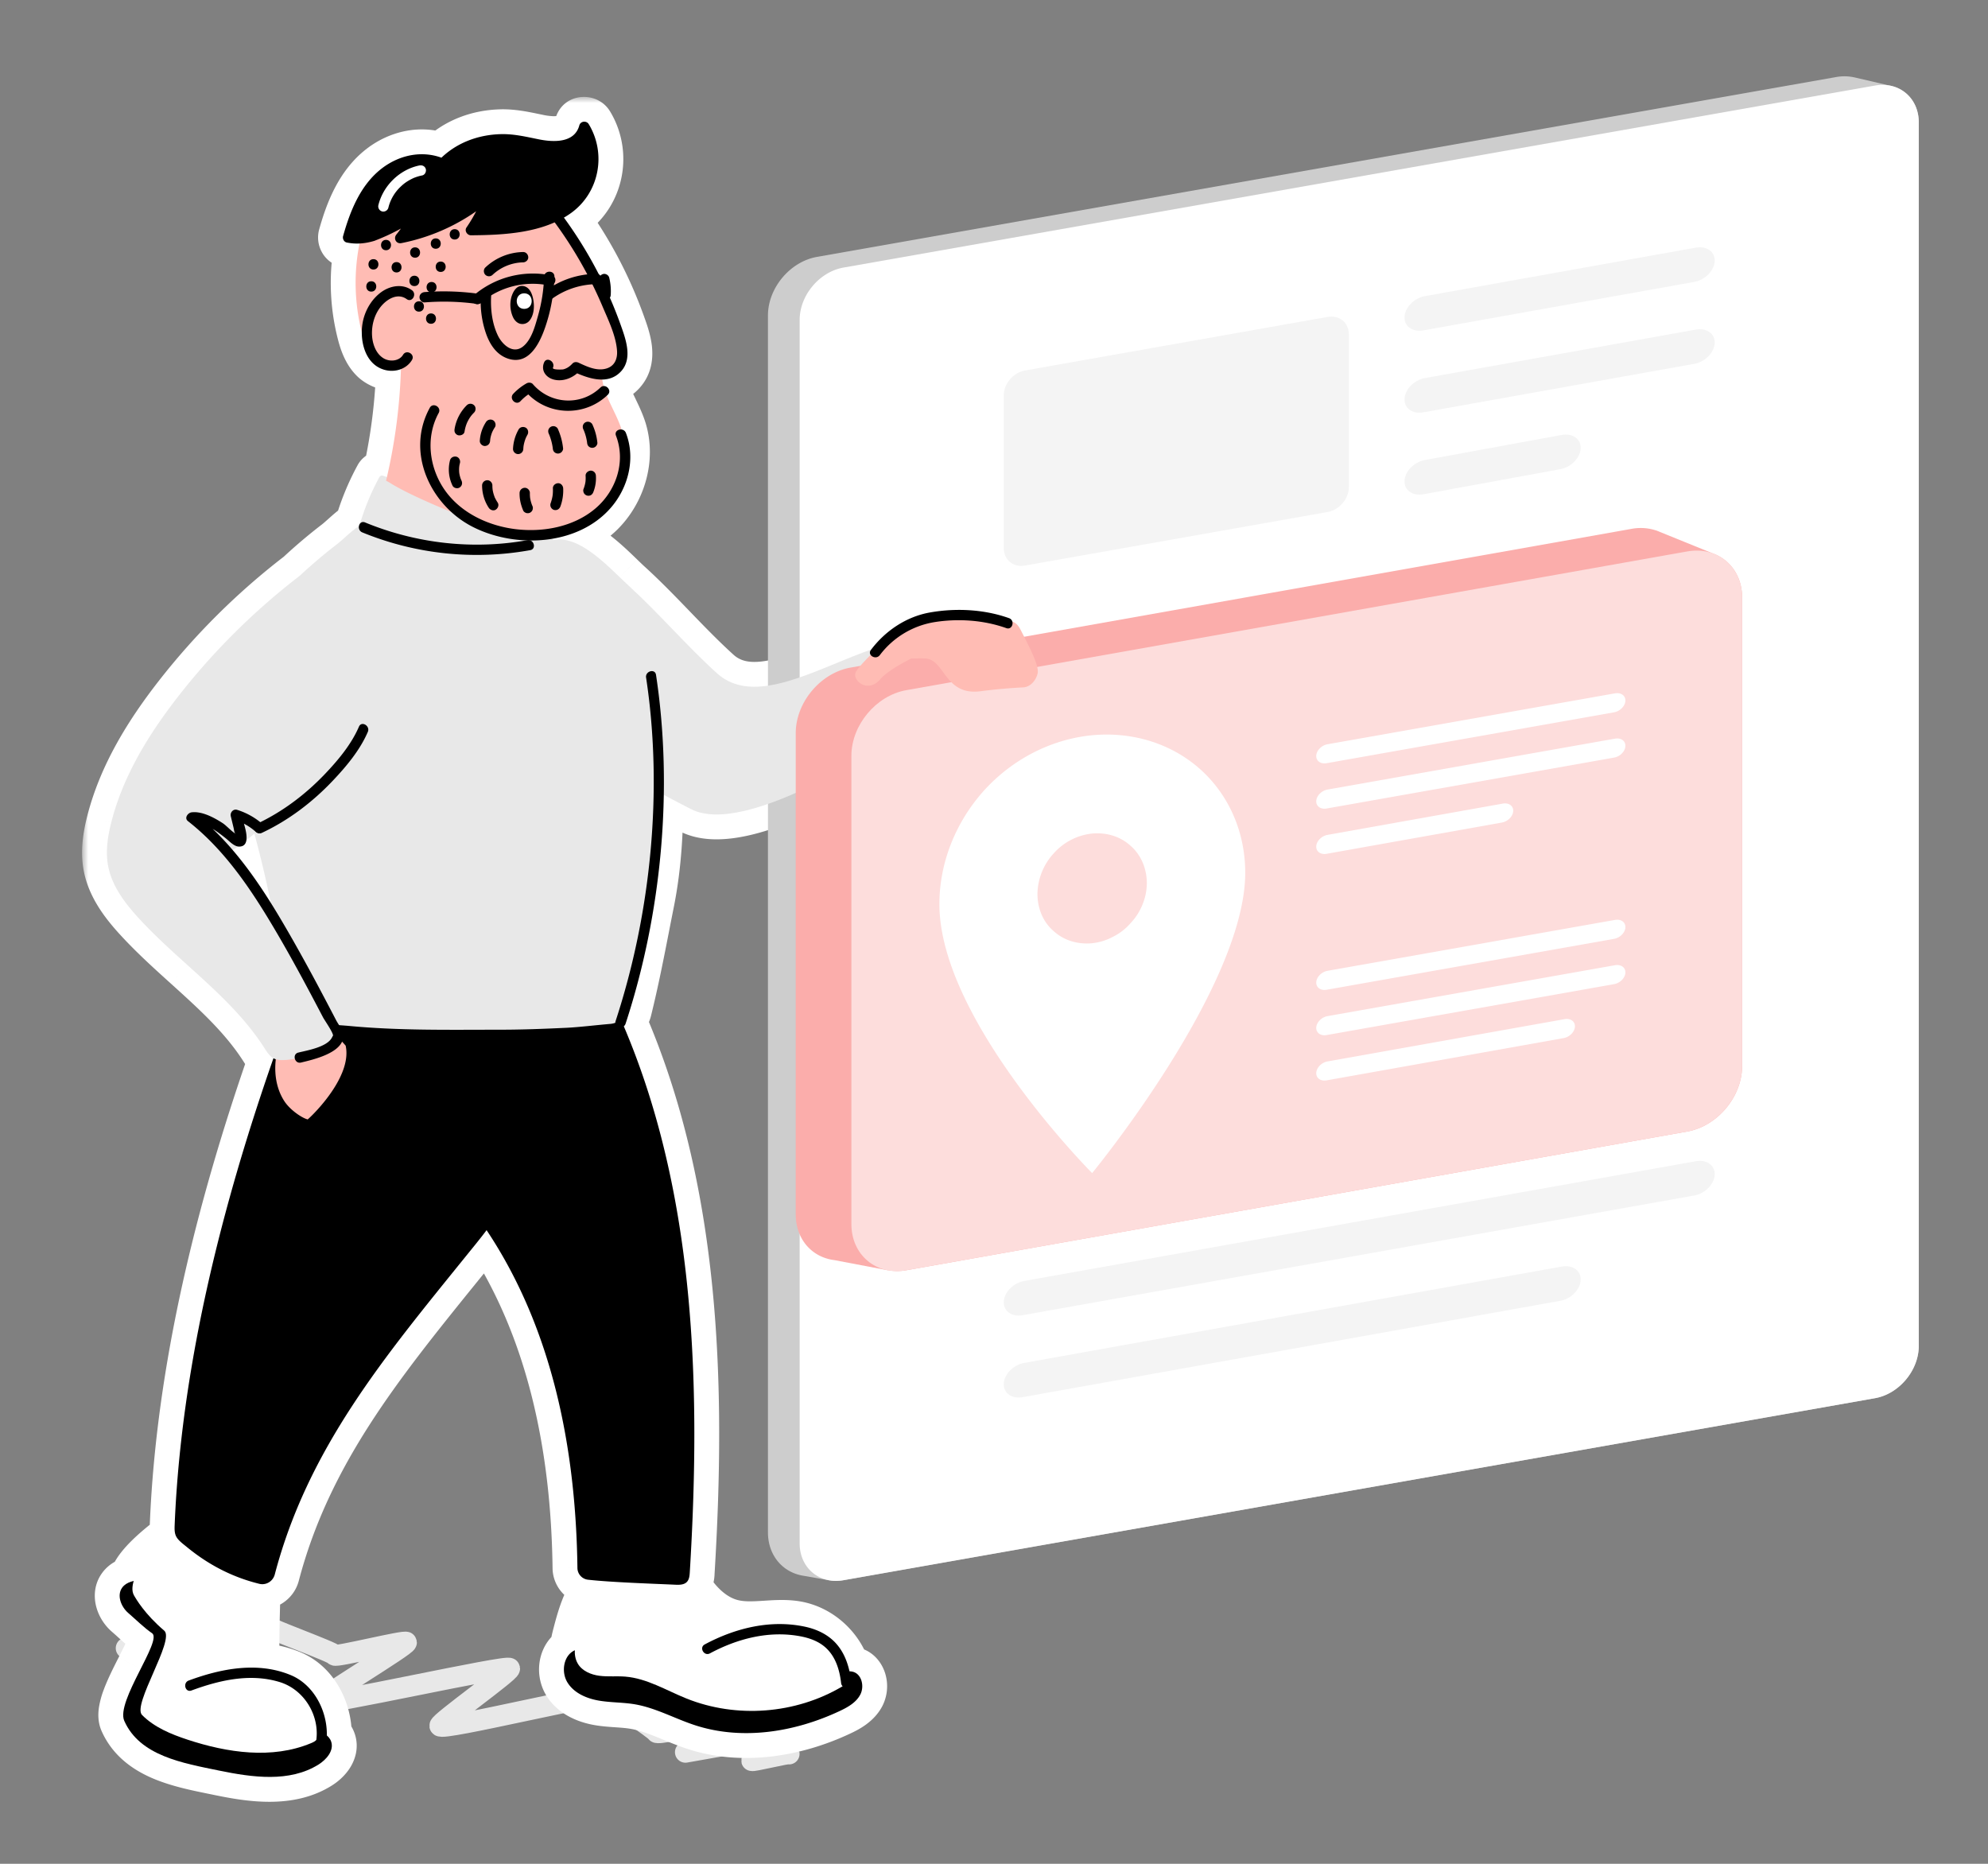 <svg xmlns="http://www.w3.org/2000/svg" width="160" height="150" fill="none"><rect width="100%" height="100%" fill="#808080" stroke="none"/><path stroke="#E8E8E8" stroke-linecap="round" stroke-linejoin="round" stroke-width="1.692" d="m55.168 141.018 11.978-2.119M10.162 132.644c.012.07 10.973-2.025 10.987-1.944.043.241 5.74 2.272 5.78 2.502.036.204 5.741-1.23 5.778-1.022.045.26-7.13 4.562-7.084 4.824.063.361 15.326-3.066 15.387-2.723.05.284-5.655 4.333-5.606 4.611.08.456 13.446-2.863 13.528-2.394.026.147 3.87 2.748 3.9 2.91.066.38 9.638-2.137 9.711-1.718.025.142-2.07 3.82-2.04 3.996.02.106 2.983-.638 3.002-.531"/><mask id="a" width="76" height="138" x="6.605" y="7.795" fill="#000" maskUnits="userSpaceOnUse"><path fill="#fff" d="M6.605 7.795h76v138h-76z"/><path fill-rule="evenodd" d="M45.386 17.517a34 34 0 0 1 4.554 8.596l.026.072c.404 1.128.95 2.655.04 3.68-.434.487-.97.673-1.532.684.113.835.49 1.62.868 2.409.245.51.49 1.02.665 1.547 1.016 3.046-.665 6.74-3.625 7.964-.779.321-1.606.484-2.446.579l.33.22.297.197c1.83-.38 3.89 1.613 5.321 2.996.252.244.484.468.692.658 1.201 1.093 2.347 2.28 3.496 3.47 1.184 1.226 2.372 2.456 3.628 3.593 2.386 2.158 5.956.691 9.596-.804 3.342-1.373 6.744-2.77 9.341-1.407.102.054.417.174.825.329 1.18.45 3.15 1.199 3.068 1.522-.203.801-.564 1.663-.892 2.447-.105.252-.207.495-.3.726-.32.802-.746.46-1.26.045-.496-.4-1.075-.866-1.72-.428-5.357 3.642-16.35 10.75-20.735 8.511a95.18 95.18 0 0 1-2.616-1.38c-.007 2.993-.144 5.892-.734 8.848-.13.65-.256 1.294-.381 1.936-.444 2.266-.88 4.496-1.436 6.736a1.52 1.52 0 0 1-.486.79c6.017 13.75 6.461 29.433 5.545 44.496-.017.27-.044.564-.228.76a.632.632 0 0 1-.188.137l.002.003c.844 1.486 2.119 2.834 3.77 3.26.904.233 1.84.173 2.78.113.825-.052 1.651-.105 2.458.04 1.876.339 3.49 1.835 3.994 3.676.188-.034.377-.038.561.015.7.202.913 1.176.578 1.824-.335.648-1.018 1.028-1.677 1.337-3.603 1.69-7.811 2.37-11.597 1.145a24.789 24.789 0 0 1-1.803-.687c-1.01-.415-2.017-.829-3.09-1.01-.47-.079-.947-.112-1.424-.145-.51-.035-1.021-.07-1.524-.162-.973-.179-1.966-.622-2.473-1.474-.506-.852-.296-2.158.606-2.562.013-.439.122-.894.235-1.319.408-1.539.883-3.183 2.027-4.253a34.527 34.527 0 0 1-1.203-.109.961.961 0 0 1-.847-.95c-.126-9.634-2.02-19.247-7.311-27.183-.436.582-.895 1.147-1.354 1.712l-.149.184-.167.206-.676.835c-6.318 7.807-12.132 14.99-14.701 24.772-.144.548-.695.89-1.244.755-.1-.025-.199-.05-.298-.077-.004.667-.023 1.468-.043 2.285-.048 2-.099 4.094.075 4.543a8.058 8.058 0 0 1 2.794.594c1.866.775 2.946 2.879 2.906 4.859.16.134.286.301.352.502.237.723-.385 1.442-1.03 1.843-2.328 1.451-5.308 1.034-7.993.481l-.423-.087c-2.825-.575-6.022-1.227-7.209-3.916-.369-.836.533-2.62 1.327-4.192.695-1.376 1.308-2.589.913-2.858-.447-.304-.923-.736-1.37-1.14-.19-.172-.374-.339-.549-.489-.584-.503-.941-1.424-.486-2.047.219-.298.557-.447.924-.532.025-.085.052-.168.08-.249.406-1.171 2.562-2.82 3.323-3.363-.128-.273-.119-.589-.107-.891.51-12.544 3.7-25.403 7.95-37.566-.311-.174-.517-.495-.712-.8l-.019-.03c-1.64-2.563-3.902-4.605-6.17-6.653-1.376-1.243-2.755-2.487-3.998-3.851-1.089-1.195-2.106-2.551-2.405-4.142-.218-1.16-.037-2.36.253-3.503.953-3.765 3.045-7.146 5.434-10.202a54.668 54.668 0 0 1 9.744-9.655 41.321 41.321 0 0 1 3.027-2.564c.156-.12.35-.293.56-.481.387-.346.83-.743 1.201-.958a19.601 19.601 0 0 1 1.614-3.931.238.238 0 0 1 .288-.11l.317.11a44.77 44.77 0 0 0 1.142-9.196c-.653.43-1.58.189-2.14-.359-.56-.547-.827-1.324-1.021-2.084-.595-2.333-.66-4.8-.187-7.162a4.072 4.072 0 0 1-1.031-.08c-.22-.047-.347-.306-.29-.512.564-2.02 1.398-4.119 3.105-5.44 1.386-1.071 3.173-1.469 4.811-.873 1.288-1.237 3.012-1.854 4.792-1.896.913-.022 1.772.156 2.652.338l.384.08c1.157.233 2.877.326 3.27-1.122.095-.35.574-.402.758-.1 1.441 2.382.845 5.516-1.418 7.147-.188.136-.382.26-.58.377ZM18.54 68.547c.68-.44 1.32-.93 1.934-1.453.659 2.454 1.24 4.924 1.65 7.409a386.965 386.965 0 0 1-3.583-5.957Z" clip-rule="evenodd"/></mask><path fill="#fff" fill-rule="evenodd" d="M45.386 17.517a34 34 0 0 1 4.554 8.596l.026.072c.404 1.128.95 2.655.04 3.68-.434.487-.97.673-1.532.684.113.835.49 1.62.868 2.409.245.51.49 1.02.665 1.547 1.016 3.046-.665 6.74-3.625 7.964-.779.321-1.606.484-2.446.579l.33.22.297.197c1.83-.38 3.89 1.613 5.321 2.996.252.244.484.468.692.658 1.201 1.093 2.347 2.28 3.496 3.47 1.184 1.226 2.372 2.456 3.628 3.593 2.386 2.158 5.956.691 9.596-.804 3.342-1.373 6.744-2.77 9.341-1.407.102.054.417.174.825.329 1.18.45 3.15 1.199 3.068 1.522-.203.801-.564 1.663-.892 2.447-.105.252-.207.495-.3.726-.32.802-.746.46-1.26.045-.496-.4-1.075-.866-1.72-.428-5.357 3.642-16.35 10.75-20.735 8.511a95.18 95.18 0 0 1-2.616-1.38c-.007 2.993-.144 5.892-.734 8.848-.13.65-.256 1.294-.381 1.936-.444 2.266-.88 4.496-1.436 6.736a1.52 1.52 0 0 1-.486.79c6.017 13.75 6.461 29.433 5.545 44.496-.017.27-.044.564-.228.76a.632.632 0 0 1-.188.137l.002.003c.844 1.486 2.119 2.834 3.77 3.26.904.233 1.84.173 2.78.113.825-.052 1.651-.105 2.458.04 1.876.339 3.49 1.835 3.994 3.676.188-.034.377-.038.561.015.7.202.913 1.176.578 1.824-.335.648-1.018 1.028-1.677 1.337-3.603 1.69-7.811 2.37-11.597 1.145a24.789 24.789 0 0 1-1.803-.687c-1.01-.415-2.017-.829-3.09-1.01-.47-.079-.947-.112-1.424-.145-.51-.035-1.021-.07-1.524-.162-.973-.179-1.966-.622-2.473-1.474-.506-.852-.296-2.158.606-2.562.013-.439.122-.894.235-1.319.408-1.539.883-3.183 2.027-4.253a34.527 34.527 0 0 1-1.203-.109.961.961 0 0 1-.847-.95c-.126-9.634-2.02-19.247-7.311-27.183-.436.582-.895 1.147-1.354 1.712l-.149.184-.167.206-.676.835c-6.318 7.807-12.132 14.99-14.701 24.772-.144.548-.695.89-1.244.755-.1-.025-.199-.05-.298-.077-.004.667-.023 1.468-.043 2.285-.048 2-.099 4.094.075 4.543a8.058 8.058 0 0 1 2.794.594c1.866.775 2.946 2.879 2.906 4.859.16.134.286.301.352.502.237.723-.385 1.442-1.03 1.843-2.328 1.451-5.308 1.034-7.993.481l-.423-.087c-2.825-.575-6.022-1.227-7.209-3.916-.369-.836.533-2.62 1.327-4.192.695-1.376 1.308-2.589.913-2.858-.447-.304-.923-.736-1.37-1.14-.19-.172-.374-.339-.549-.489-.584-.503-.941-1.424-.486-2.047.219-.298.557-.447.924-.532.025-.085.052-.168.08-.249.406-1.171 2.562-2.82 3.323-3.363-.128-.273-.119-.589-.107-.891.51-12.544 3.7-25.403 7.95-37.566-.311-.174-.517-.495-.712-.8l-.019-.03c-1.64-2.563-3.902-4.605-6.17-6.653-1.376-1.243-2.755-2.487-3.998-3.851-1.089-1.195-2.106-2.551-2.405-4.142-.218-1.16-.037-2.36.253-3.503.953-3.765 3.045-7.146 5.434-10.202a54.668 54.668 0 0 1 9.744-9.655 41.321 41.321 0 0 1 3.027-2.564c.156-.12.35-.293.56-.481.387-.346.83-.743 1.201-.958a19.601 19.601 0 0 1 1.614-3.931.238.238 0 0 1 .288-.11l.317.11a44.77 44.77 0 0 0 1.142-9.196c-.653.43-1.58.189-2.14-.359-.56-.547-.827-1.324-1.021-2.084-.595-2.333-.66-4.8-.187-7.162a4.072 4.072 0 0 1-1.031-.08c-.22-.047-.347-.306-.29-.512.564-2.02 1.398-4.119 3.105-5.44 1.386-1.071 3.173-1.469 4.811-.873 1.288-1.237 3.012-1.854 4.792-1.896.913-.022 1.772.156 2.652.338l.384.08c1.157.233 2.877.326 3.27-1.122.095-.35.574-.402.758-.1 1.441 2.382.845 5.516-1.418 7.147-.188.136-.382.26-.58.377ZM18.54 68.547c.68-.44 1.32-.93 1.934-1.453.659 2.454 1.24 4.924 1.65 7.409a386.965 386.965 0 0 1-3.583-5.957Z" clip-rule="evenodd"/><path fill="#fff" d="m49.94 26.113-1.883.673 1.883-.673Zm-4.554-8.596-1.005-1.73a2 2 0 0 0-.61 2.908l1.615-1.178Zm4.58 8.668-1.883.673 1.883-.673Zm.04 3.68 1.494 1.329-1.495-1.329Zm-1.532.684-.039-2a2 2 0 0 0-1.943 2.27l1.982-.27Zm.868 2.409 1.857-.743a2.037 2.037 0 0 0-.053-.122l-1.804.865Zm0 0-1.856.743c.016.041.034.082.053.122l1.803-.865Zm.665 1.547 1.898-.633-1.898.633Zm-3.625 7.964.764 1.848-.764-1.848Zm-2.446.579-.224-1.988a2 2 0 0 0-.886 3.651l1.11-1.663Zm.33.22-1.11 1.663 1.11-1.664Zm.297.197-1.11 1.664a2 2 0 0 0 1.517.294l-.407-1.958Zm5.321 2.996 1.415-1.414-.024-.023-1.39 1.437Zm0 0-1.414 1.415.024.023 1.39-1.438Zm.692.658-1.346 1.478 1.346-1.478Zm3.496 3.47 1.6-1.2a2.019 2.019 0 0 0-.162-.19l-1.438 1.39Zm0 0-1.6 1.2c.05.066.103.129.16.188l1.44-1.389Zm3.628 3.593-1.342 1.483 1.342-1.483Zm9.596-.804-.76-1.85.76 1.85Zm9.341-1.407.93-1.77-.93 1.77Zm.825.329-.711 1.87.009.003.702-1.873Zm0 0 .712-1.87-.01-.003-.702 1.873Zm3.068 1.522-1.939-.49 1.939.49Zm-.892 2.447-1.844-.773-.013.03 1.857.743Zm0 0 1.789.895a2 2 0 0 0 .068-.152l-1.857-.743Zm0 0-1.789-.894c-.02.04-.038.08-.056.122l1.845.772Zm-.3.726-1.856-.742 1.857.742Zm-1.26.045-1.255 1.558 1.255-1.558Zm-1.72-.428 1.124 1.654-1.125-1.654Zm-20.735 8.511-.91 1.781.91-1.78Zm-2.616-1.38.964-1.751a2 2 0 0 0-2.964 1.747l2 .005Zm-.734 8.848 1.961.392-1.961-.392Zm-.381 1.936 1.962.384-1.962-.384Zm-1.436 6.736-1.941-.483 1.94.483Zm-.486.79-1.3-1.52a2 2 0 0 0-.532 2.321l1.832-.802Zm5.545 44.496 1.996.122-1.996-.122Zm-.228.76 1.458 1.369-1.458-1.369Zm-.188.137-.877-1.797a2 2 0 0 0-.863 2.783l1.74-.986Zm.002.003-1.74.986.001.002 1.739-.988Zm3.77 3.26-.5 1.937.5-1.937Zm2.78.113.127 1.996-.127-1.996Zm2.458.04.355-1.968-.355 1.968Zm3.994 3.676-1.93.528a2 2 0 0 0 2.28 1.441l-.35-1.969Zm.561.015-.556 1.921.556-1.921Zm-1.099 3.161.85 1.811-.85-1.811Zm-11.597 1.145.615-1.903-.615 1.903Zm-1.803-.687-.76 1.85.76-1.85Zm-3.09-1.01-.332 1.973.333-1.973Zm-1.424-.145-.138 1.995.138-1.995Zm-1.524-.162-.36 1.967.36-1.967Zm-2.473-1.474-1.719 1.022 1.72-1.022Zm.606-2.562.818 1.825a2.001 2.001 0 0 0 1.181-1.767l-1.999-.058Zm.235-1.319 1.933.512-1.933-.512Zm2.027-4.253 1.366 1.461a2 2 0 0 0-1.216-3.456l-.15 1.995Zm-1.203-.109.221-1.988-.221 1.988Zm-.847-.95-2 .026v.001l2-.027Zm-7.311-27.183 1.664-1.11a2 2 0 0 0-3.265-.09l1.6 1.2Zm-1.354 1.712 1.537 1.28.016-.019-1.553-1.261Zm0 0-1.536-1.28a1.458 1.458 0 0 0-.017.02l1.553 1.26Zm-.149.184-1.553-1.26-.001.001 1.554 1.259Zm-.167.206-1.554-1.258h-.001l1.555 1.258Zm-.676.835 1.555 1.259-1.555-1.259Zm-14.701 24.772-1.934-.508 1.934.508Zm-1.244.755-.479 1.942.479-1.942Zm-.298-.077.519-1.932a2 2 0 0 0-2.52 1.921l2 .011Zm-.043 2.285 1.998.083.001-.035-1.999-.048Zm0 0-1.998-.084-.001.035 1.999.049Zm.075 4.543-1.866.72a2 2 0 0 0 1.788 1.279l.078-1.999Zm2.794.594-.767 1.847.767-1.847Zm2.906 4.859-2-.04a2 2 0 0 0 .72 1.577l1.28-1.537Zm.352.502 1.9-.624-1.9.624Zm-1.03 1.843 1.058 1.698-1.057-1.698Zm-7.993.481-.403 1.959.403-1.959Zm-.423-.087-.399 1.96.4-1.96Zm-7.209-3.916-1.83.807 1.83-.807Zm1.327-4.192-1.785-.902 1.785.902Zm.913-2.858-1.126 1.653 1.126-1.653Zm-1.37-1.14-1.342 1.483 1.342-1.483Zm-.549-.489-1.305 1.516 1.305-1.516Zm-.486-2.047 1.614 1.182-1.614-1.182Zm.924-.532.449 1.949a1.998 1.998 0 0 0 1.472-1.392l-1.921-.557Zm.08-.249 1.89.656-1.89-.656Zm3.323-3.363 1.162 1.628a2 2 0 0 0 .65-2.473l-1.812.845Zm-.107-.891-1.998-.081 1.998.081Zm7.95-37.566 1.888.66a2 2 0 0 0-.913-2.407l-.975 1.747Zm-.712-.8 1.685-1.078-1.685 1.077Zm-.019-.03 1.685-1.079-1.685 1.078Zm-6.17-6.653 1.34-1.484-1.34 1.484Zm-3.998-3.851 1.479-1.347-1.479 1.347Zm-2.405-4.142-1.966.37 1.966-.37Zm.253-3.503-1.939-.49 1.939.49Zm5.434-10.202-1.576-1.231 1.575 1.231Zm9.744-9.655 1.219 1.585a2.01 2.01 0 0 0 .15-.128l-1.37-1.457Zm3.027-2.564-1.222-1.583 1.223 1.583Zm.56-.481-1.321-1.502-.012.01 1.333 1.492Zm0 0 1.321 1.5c.032-.027.063-.056.093-.086l-1.414-1.415Zm0 0-1.333-1.491c-.028.024-.055.05-.081.076l1.414 1.414Zm1.201-.958 1.001 1.732a2 2 0 0 0 .92-1.177l-1.92-.555Zm1.614-3.931 1.757.956-1.757-.956Zm.288-.11.662-1.887-.662 1.887Zm.317.11-.643 1.893a2 2 0 0 0 2.593-1.446l-1.95-.447Zm1.142-9.196 2 .036a2 2 0 0 0-3.098-1.708l1.098 1.672Zm-2.14-.359 1.399-1.43-1.398 1.43Zm-1.021-2.084-1.938.495 1.938-.495Zm-.187-7.162 1.961.393a2 2 0 0 0-2.053-2.39l.092 1.997Zm-1.031-.08.412-1.958-.412 1.957Zm-.29-.512-1.926-.538 1.926.538Zm3.105-5.44 1.224 1.583-1.224-1.582Zm4.811-.873-.683 1.88a2 2 0 0 0 2.069-.438l-1.386-1.442Zm4.792-1.896-.048-2 .048 2Zm2.652.338.406-1.958-.406 1.958Zm.384.08.397-1.96v-.001l-.397 1.96Zm3.27-1.122 1.93.525-1.93-.525Zm.758-.1-1.711 1.037 1.71-1.036Zm-1.418 7.147 1.17 1.623-1.17-1.623ZM20.474 67.094l1.931-.52a2 2 0 0 0-3.23-1.002l1.299 1.522Zm-1.933 1.452-1.086-1.68a2 2 0 0 0-.64 2.693l1.726-1.013Zm3.584 5.957-1.707 1.043a2 2 0 0 0 3.68-1.369l-1.973.326ZM51.824 25.44a36 36 0 0 0-4.822-9.102l-3.232 2.357a32.003 32.003 0 0 1 4.287 8.09l3.767-1.345Zm.025.071-.025-.072-3.767 1.347.026.072 3.766-1.347Zm-.35 5.683c.974-1.095 1.075-2.391.967-3.354-.104-.922-.43-1.806-.617-2.329l-3.766 1.348c.217.605.366 1.048.408 1.428.038.34-.043.32.02.249l2.989 2.658Zm-2.987 1.354c1.02-.02 2.122-.38 2.988-1.354l-2.99-2.658-.014.015a.098.098 0 0 1 .016-.009c.014-.006-.003.006-.077.007l.077 4Zm2.634-.455c-.407-.847-.627-1.346-.69-1.813l-3.964.538c.163 1.202.696 2.274 1.047 3.005l3.607-1.73Zm.053.122-3.714 1.486 3.714-1.486Zm.706 1.657c-.223-.666-.525-1.29-.76-1.779l-3.606 1.73c.254.53.442.927.571 1.315l3.795-1.266Zm-4.76 10.445c3.935-1.626 6.106-6.407 4.76-10.445l-3.795 1.266c.685 2.054-.507 4.662-2.492 5.482l1.527 3.697Zm-2.984.718c.937-.106 1.968-.298 2.984-.718l-1.527-3.697c-.54.224-1.165.356-1.906.44l.45 3.975Zm1.214-3.432-.329-.22-2.22 3.328.33.22 2.22-3.328Zm.297.198-.297-.198-2.22 3.328.298.198 2.22-3.328Zm5.603 3.222c-.692-.668-1.69-1.64-2.782-2.378-1.036-.7-2.599-1.5-4.337-1.138l.814 3.916c.09-.018.474-.011 1.283.536.753.509 1.502 1.226 2.241 1.94l2.78-2.876Zm.024.024-2.829 2.829 2.829-2.829Zm0 0-2.829 2.829 2.829-2.829Zm.624.593c-.181-.165-.39-.367-.648-.616l-2.78 2.875c.245.238.5.485.735.698l2.693-2.957Zm3.587 3.559c-1.14-1.182-2.33-2.415-3.587-3.56l-2.693 2.958c1.145 1.043 2.246 2.182 3.403 3.38L55.51 49.2Zm.162.19-3.2 2.4 3.2-2.4Zm3.37 3.31c-1.198-1.084-2.34-2.265-3.532-3.5l-2.877 2.779c1.176 1.217 2.41 2.497 3.725 3.687l2.684-2.966Zm7.494-1.17c-1.879.771-3.463 1.411-4.848 1.65-1.322.228-2.086.026-2.646-.48l-2.684 2.966c1.826 1.651 4.04 1.795 6.01 1.456 1.906-.329 3.926-1.17 5.688-1.893l-1.52-3.7Zm11.03-1.329c-1.894-.994-3.943-.902-5.75-.504-1.795.395-3.649 1.162-5.28 1.832l1.52 3.7c1.711-.703 3.23-1.32 4.62-1.626 1.379-.303 2.33-.228 3.032.14l1.859-3.541Zm.608.23c-.209-.078-.377-.143-.507-.194a5.942 5.942 0 0 1-.138-.055c-.042-.018-.015-.008.038.02l-1.859 3.541c.24.127.73.308 1.043.427l1.423-3.738Zm-.01-.003-1.404 3.746 1.404-3.746Zm4.305 3.886c.279-1.102-.407-1.855-.53-1.987a3.117 3.117 0 0 0-.609-.499 8.365 8.365 0 0 0-1.038-.542c-.695-.313-1.542-.635-2.118-.854l-1.423 3.738c.604.23 1.332.508 1.896.763.294.132.46.222.525.263.044.029-.048-.022-.171-.156a1.73 1.73 0 0 1-.312-.48 1.901 1.901 0 0 1-.098-1.227l3.878.98Zm-.986 2.728c.314-.75.74-1.755.986-2.728l-3.878-.981c-.16.63-.456 1.348-.797 2.164l3.69 1.545Zm.012-.03-3.714-1.485 3.714 1.486Zm0 0-3.714-1.485 3.714 1.486Zm0 0-3.714-1.485 3.714 1.486Zm0 0-3.714-1.485 3.714 1.486Zm0 0-3.714-1.485 3.714 1.486Zm0 0-3.714-1.485 3.714 1.486Zm0 0-3.714-1.485 3.714 1.486Zm0 .001-3.714-1.486 3.714 1.486Zm0 0-3.714-1.486 3.714 1.486Zm-.068.152-3.578-1.79 3.578 1.79Zm-.231.573c.085-.212.18-.44.287-.695l-3.69-1.545c-.104.248-.212.507-.312.756l3.715 1.484Zm-4.373.86c.11.089.308.25.517.39.193.127.58.366 1.093.456.624.11 1.315-.02 1.893-.48.482-.385.732-.88.87-1.226l-3.715-1.484c-.022.056.055-.182.35-.418a1.635 1.635 0 0 1 1.298-.33c.302.053.466.177.424.15a3.977 3.977 0 0 1-.22-.172l-2.51 3.115Zm.659-.33c-.103.069-.276.148-.5.165a1.004 1.004 0 0 1-.433-.056c-.058-.023-.063-.034.001.01.066.045.14.104.273.212l2.51-3.115c-.19-.153-.704-.59-1.335-.835-.794-.31-1.81-.339-2.765.31l2.249 3.308Zm-22.768 8.637c1.741.89 3.836.734 5.705.293 1.94-.458 4.045-1.323 6.09-2.33 4.1-2.018 8.285-4.774 10.973-6.6l-2.25-3.309c-2.668 1.815-6.657 4.434-10.49 6.32-1.92.946-3.72 1.666-5.242 2.026-1.592.375-2.516.268-2.967.038l-1.82 3.562Zm-2.672-1.408c.879.484 1.769.947 2.672 1.408l1.819-3.562a93.298 93.298 0 0 1-2.562-1.35l-1.929 3.504Zm2.192 7.487c.627-3.143.766-6.19.773-9.235l-4-.009c-.007 2.94-.142 5.69-.695 8.46l3.922.784Zm-.38 1.928c.126-.643.252-1.284.38-1.928l-3.922-.784c-.13.654-.258 1.303-.383 1.944l3.925.768Zm-1.457 6.835c.57-2.298 1.016-4.577 1.458-6.835l-3.926-.768c-.445 2.275-.871 4.454-1.414 6.638l3.882.965Zm-1.127 1.826a3.52 3.52 0 0 0 1.127-1.826l-3.882-.965a.48.48 0 0 1 .154-.248l2.601 3.038Zm6.24 43.099c.922-15.137.508-31.217-5.708-45.42l-3.664 1.603c5.82 13.299 6.293 28.584 5.38 43.574l3.993.243Zm-.764 2.007c.754-.805.756-1.865.765-2.007l-3.993-.244a2.207 2.207 0 0 1-.008.104c-.001.014 0-.005.01-.044.018-.074.086-.309.308-.546l2.917 2.737Zm-.77.565a2.62 2.62 0 0 0 .77-.565l-2.918-2.737c.129-.137.27-.231.394-.292l1.755 3.594Zm.865-2.78-.001-.003-3.48 1.972v.003l3.481-1.972Zm2.529 2.309c-.907-.234-1.816-1.055-2.53-2.311l-3.478 1.976c.975 1.715 2.615 3.591 5.01 4.209l.998-3.874Zm2.154.054c-.998.064-1.61.086-2.154-.054l-.999 3.874c1.265.326 2.527.228 3.407.172l-.254-3.992Zm2.94.068c-1.087-.196-2.16-.117-2.94-.068l.255 3.992c.868-.055 1.448-.082 1.975.013l.71-3.937Zm5.568 5.116c-.705-2.572-2.921-4.639-5.568-5.116l-.71 3.937c1.105.199 2.116 1.125 2.42 2.235l3.858-1.056Zm-.811-1.378a3.208 3.208 0 0 0-1.47-.063l.703 3.938s-.036.006-.095.006a.985.985 0 0 1-.251-.039l1.113-3.842Zm1.798 4.663a3.51 3.51 0 0 0 .246-2.541c-.228-.81-.85-1.776-2.044-2.122l-1.113 3.842c-.495-.144-.66-.522-.692-.632a.492.492 0 0 1 .05-.383l3.553 1.836Zm-2.604 2.23c.638-.3 1.925-.917 2.604-2.23l-3.554-1.836c.017-.033.012.003-.116.096-.138.1-.334.208-.633.348l1.699 3.622Zm-13.062 1.237c4.4 1.423 9.144.6 13.062-1.237l-1.699-3.622c-3.288 1.543-6.962 2.079-10.132 1.053l-1.231 3.806Zm-1.948-.74c.584.24 1.251.515 1.948.74l1.23-3.806c-.524-.169-1.05-.384-1.658-.634l-1.52 3.7Zm-2.662-.887c.814.137 1.616.457 2.662.887l1.52-3.7c-.973-.4-2.187-.908-3.517-1.132l-.665 3.945Zm-1.23-.123c.493.034.872.062 1.23.123l.665-3.945c-.584-.098-1.16-.136-1.62-.168l-.275 3.99Zm-1.746-.19c.631.116 1.254.156 1.746.19l.275-3.99c-.53-.037-.927-.066-1.3-.135l-.721 3.935Zm-3.832-2.419c.938 1.577 2.619 2.197 3.832 2.419l.72-3.935a2.687 2.687 0 0 1-.803-.267c-.197-.109-.277-.206-.31-.262l-3.439 2.045Zm1.507-5.409c-1.176.527-1.772 1.585-1.97 2.525a4.058 4.058 0 0 0 .463 2.884l3.438-2.045c.018.03.016.039.013.022a.13.13 0 0 1 0-.032v-.003l-.002.005a.376.376 0 0 1-.047.088.648.648 0 0 1-.259.206l-1.636-3.65Zm-.88-.006c-.113.424-.281 1.079-.301 1.773l3.998.116c.005-.184.056-.439.169-.865l-3.867-1.024Zm2.594-5.202c-1.63 1.524-2.212 3.756-2.595 5.202l3.867 1.024c.433-1.632.801-2.689 1.46-3.304l-2.732-2.922Zm-.059 3.339c.39.044.823.082 1.275.116l.3-3.989a31.75 31.75 0 0 1-1.132-.102l-.443 3.975Zm-2.625-2.91c.02 1.454 1.102 2.741 2.625 2.91l.443-3.975c.561.063.926.529.932 1.012l-4 .053Zm-6.975-26.101c5 7.499 6.852 16.684 6.975 26.1l4-.052c-.129-9.852-2.065-19.893-7.647-28.267l-3.328 2.219Zm1.863 1.864c.455-.56.938-1.156 1.401-1.774l-3.2-2.398c-.41.545-.844 1.08-1.306 1.65l3.105 2.522Zm-.017.02v-.001l-3.072-2.56 3.072 2.561Zm-.132.163.149-.183-3.106-2.52-.149.183 3.106 2.52Zm-.166.205.167-.206-3.108-2.518-.167.207 3.108 2.517Zm-.675.835.676-.836-3.11-2.515-.675.834 3.109 2.517Zm-14.322 24.021c2.443-9.303 7.965-16.168 14.322-24.021l-3.11-2.517c-6.28 7.759-12.386 15.261-15.08 25.522l3.868 1.016Zm-3.656 2.189c1.654.407 3.247-.628 3.656-2.189l-3.868-1.016a.963.963 0 0 1 1.168-.679l-.956 3.884Zm-.34-.088c.114.031.227.06.34.088l.957-3.884a8.205 8.205 0 0 1-.258-.067l-1.039 3.863Zm2.476.402c.02-.811.04-1.632.044-2.322l-4-.022c-.004.645-.023 1.425-.042 2.247l3.998.097Zm0 .035-3.997-.167 3.996.167Zm-.058 3.741c.083.215.06.301.038-.029a16.42 16.42 0 0 1-.025-.949 109.1 109.1 0 0 1 .045-2.798l-3.998-.097c-.024.992-.05 2.046-.047 2.909.002.431.01.844.033 1.195.017.252.052.768.222 1.208l3.732-1.439Zm1.695-.534a10.025 10.025 0 0 0-3.484-.745l-.155 3.997a6.069 6.069 0 0 1 2.105.442l1.534-3.694Zm4.139 6.747c.052-2.607-1.346-5.587-4.14-6.747l-1.533 3.694c.939.39 1.701 1.617 1.674 2.972l3.999.081Zm.252-.163a3.1 3.1 0 0 0-.971-1.414l-2.561 3.073a.906.906 0 0 1-.268-.411l3.8-1.248Zm-1.872 4.165c.503-.313 1.063-.786 1.469-1.415.414-.642.77-1.634.403-2.75l-3.8 1.248a.958.958 0 0 1-.032-.479c.025-.121.065-.183.067-.186.002-.004-.014.021-.06.064a1.037 1.037 0 0 1-.162.123l2.115 3.395Zm-9.454.742c2.605.536 6.363 1.182 9.454-.742l-2.115-3.395c-1.567.976-3.768.788-6.532.219l-.807 3.918Zm-.419-.086.419.086.807-3.918-.428-.088-.798 3.92Zm-8.64-5.069c.864 1.956 2.44 3.083 4.017 3.775 1.531.672 3.255 1.015 4.623 1.294l.798-3.92c-1.457-.297-2.744-.567-3.814-1.037-1.024-.449-1.64-.993-1.964-1.727l-3.66 1.615Zm1.372-5.901c-.384.759-.864 1.703-1.189 2.575a7.166 7.166 0 0 0-.392 1.444c-.07.477-.1 1.18.21 1.882l3.659-1.615c.125.284.069.451.09.309.016-.112.066-.314.181-.622.232-.622.6-1.356 1.01-2.169l-3.57-1.804Zm1.572-.303a1.737 1.737 0 0 1-.676-.9 1.423 1.423 0 0 1-.07-.533c.008-.117.028-.112-.049.092-.143.383-.41.918-.777 1.644l3.57 1.804c.328-.65.715-1.409.953-2.044.114-.305.257-.74.291-1.203.03-.404.01-1.484-.99-2.166l-2.252 3.306Zm-1.586-1.31c.418.378 1.002.912 1.586 1.31l2.252-3.306c-.31-.211-.679-.54-1.154-.97l-2.684 2.966Zm-.512-.456c.152.131.318.28.512.456l2.684-2.966c-.185-.168-.39-.352-.586-.521l-2.61 3.031Zm-.794-4.744c-.691.944-.68 2.015-.457 2.796.218.77.68 1.456 1.251 1.948l2.61-3.031c.003.002-.005-.005-.014-.02-.01-.015-.007-.015 0 .01a.587.587 0 0 1 .011.224.936.936 0 0 1-.174.436l-3.227-2.363Zm2.088-1.3c-.565.13-1.458.438-2.088 1.3l3.227 2.363a.81.81 0 0 1-.257.232c-.048.026-.055.019.016.003l-.897-3.898Zm-1.36 1.044a7.221 7.221 0 0 0-.112.348l3.842 1.114c.012-.042.028-.092.049-.15l-3.78-1.312Zm4.05-4.335c-.418.299-1.217.898-1.982 1.598-.383.35-.786.752-1.136 1.175-.33.398-.716.937-.932 1.562l3.778 1.312c-.013.039.023-.067.236-.324.192-.232.451-.496.753-.773a18.426 18.426 0 0 1 1.607-1.294L13 121.998Zm-.943.656c-.01.224-.073 1.034.292 1.818l3.626-1.691a.94.94 0 0 1 .063.18c.01.043.012.068.012.069l-.001-.052a2.923 2.923 0 0 1 .005-.162l-3.997-.162Zm8.06-38.145c-4.287 12.27-7.539 25.333-8.06 38.145l3.997.162c.5-12.276 3.626-24.929 7.84-36.988l-3.777-1.32Zm-.509.937c.132.206.592 1.006 1.422 1.469l1.95-3.493c.07.04.119.078.146.103.027.024.036.036.028.027a1.16 1.16 0 0 1-.058-.08 7.203 7.203 0 0 1-.118-.181l-3.37 2.155Zm-.019-.03.02.03 3.37-2.156-.02-.03-3.37 2.156Zm-5.825-6.245c2.303 2.08 4.354 3.948 5.826 6.246l3.368-2.157c-1.809-2.826-4.281-5.043-6.514-7.058l-2.68 2.969Zm-4.136-3.99c1.32 1.449 2.772 2.758 4.136 3.99l2.68-2.97c-1.388-1.253-2.693-2.434-3.86-3.713L9.63 75.181Zm-2.893-5.118c.408 2.17 1.76 3.875 2.893 5.119l2.956-2.695c-1.044-1.145-1.727-2.151-1.918-3.164l-3.93.74Zm.28-4.364c-.314 1.241-.578 2.777-.28 4.364l3.931-.74c-.138-.733-.038-1.596.227-2.642l-3.878-.982Zm5.797-10.942c-2.466 3.154-4.746 6.79-5.797 10.942l3.878.981c.855-3.378 2.758-6.502 5.07-9.46l-3.151-2.463Zm10.1-10.01a56.663 56.663 0 0 0-10.1 10.01l3.151 2.463a52.664 52.664 0 0 1 9.388-9.302l-2.439-3.17Zm3.025-2.56a43.33 43.33 0 0 0-3.175 2.688l2.739 2.915a39.336 39.336 0 0 1 2.881-2.438l-2.445-3.166Zm.449-.39c-.232.207-.364.323-.45.39l2.446 3.165c.225-.174.48-.404.67-.573l-2.666-2.982Zm.012-.011 2.642 3.003-2.642-3.003Zm-.093.087 2.828 2.829-2.828-2.829ZM27.92 40.6c-.59.34-1.204.904-1.533 1.198l2.666 2.981c.445-.397.718-.629.87-.716l-2.003-3.463Zm.858-3.156A21.6 21.6 0 0 0 27 41.776l3.843 1.109a17.6 17.6 0 0 1 1.449-3.53l-3.514-1.912Zm2.707-1.041a2.238 2.238 0 0 0-2.707 1.04l3.514 1.913a1.762 1.762 0 0 1-2.131.821l1.324-3.774Zm.298.103-.298-.103-1.324 3.774c.112.04.224.078.336.116l1.286-3.787Zm-1.5-7.339a42.772 42.772 0 0 1-1.092 8.785l3.899.895a46.768 46.768 0 0 0 1.192-9.607l-4-.073Zm-1.538 1.109c.982.959 2.937 1.715 4.636.6l-2.197-3.344a.552.552 0 0 1 .377-.104c.01.002.006.003-.006-.004-.012-.006-.017-.012-.014-.009l-2.796 2.86Zm-1.562-3.02c.204.8.578 2.058 1.562 3.02l2.796-2.861c-.136-.132-.299-.43-.482-1.148l-3.876.989Zm-.21-8.049a18.222 18.222 0 0 0 .21 8.049l3.876-.989a14.221 14.221 0 0 1-.164-6.275l-3.922-.785Zm.518 2.268c.519.11 1.034.145 1.535.122l-.184-3.995a2.078 2.078 0 0 1-.527-.04l-.824 3.913Zm-1.804-3.006a2.432 2.432 0 0 0 .209 1.806 2.375 2.375 0 0 0 1.595 1.2l.824-3.914c.577.122.93.5 1.098.809.163.3.255.717.127 1.175l-3.853-1.076Zm3.808-6.483c-2.253 1.742-3.226 4.398-3.808 6.483l3.853 1.076c.546-1.955 1.24-3.496 2.402-4.395l-2.447-3.164Zm6.718-1.172c-2.382-.866-4.879-.251-6.718 1.172l2.447 3.164c.932-.72 2.009-.902 2.904-.577l1.367-3.759Zm4.06-2.015c-2.201.052-4.428.818-6.13 2.452l2.772 2.885c.874-.84 2.095-1.306 3.454-1.339l-.096-3.998Zm3.106.379c-.847-.175-1.927-.408-3.106-.38l.096 4c.648-.016 1.285.108 2.199.297l.811-3.917Zm.375.077-.375-.077-.811 3.917c.126.026.259.054.393.08l.793-3.92Zm.943.315s.002-.009.01-.024a.542.542 0 0 1 .143-.183c.079-.065.115-.055.025-.036a1.86 1.86 0 0 1-.46.019 4.796 4.796 0 0 1-.661-.09l-.793 3.92c.661.133 1.699.28 2.721.068 1.135-.233 2.426-.974 2.875-2.625l-3.86-1.05Zm4.398-.611c-1.033-1.707-3.811-1.548-4.398.61l3.86 1.05a1.6 1.6 0 0 1-1.34 1.166 1.584 1.584 0 0 1-1.543-.754l3.422-2.072Zm-1.958 9.805c3.13-2.257 3.926-6.555 1.959-9.805l-3.422 2.072c.916 1.513.52 3.482-.876 4.488l2.339 3.245Zm-.746.483c.253-.147.503-.308.746-.483l-2.34-3.245a5.08 5.08 0 0 1-.415.27l2.009 3.458ZM19.176 65.572c-.561.478-1.13.913-1.72 1.294l2.17 3.36a20.227 20.227 0 0 0 2.145-1.61l-2.595-3.044Zm4.922 8.605c-.425-2.572-1.023-5.11-1.693-7.602l-3.863 1.038c.65 2.415 1.213 4.817 1.61 7.216l3.946-.652Zm-7.282-4.618a389.653 389.653 0 0 0 3.602 5.987l3.413-2.086a384.77 384.77 0 0 1-3.566-5.926l-3.45 2.025Z" mask="url(#a)"/><path fill="#CDCDCD" fill-rule="evenodd" d="m65.749 20.675 82.008-14.47a3.778 3.778 0 0 1 1.6.048l2.665.62c.196.032.383.083.562.15 1.097.416 1.845 1.47 1.845 2.827v98.466c0 1.973-1.584 3.868-3.52 4.211l-83.03 14.65c-.408.073-.802.07-1.168.003l-2.17-.383c-1.59-.301-2.734-1.654-2.734-3.469V25.39c0-2.21 1.774-4.331 3.942-4.715Z" clip-rule="evenodd"/><path fill="#fff" fill-rule="evenodd" d="M152.583 7.024a2.928 2.928 0 0 0-.561-.15 3.293 3.293 0 0 0-1.113.011l-83.03 14.651c-1.936.343-3.52 2.237-3.52 4.21v98.467c0 1.556.986 2.715 2.352 2.967.366.067.76.07 1.168-.003l83.03-14.65c1.936-.343 3.52-2.238 3.52-4.211V9.85c0-1.357-.749-2.411-1.846-2.826Z" clip-rule="evenodd"/><path fill="#fff" fill-rule="evenodd" d="M68.78 25.882 150.01 11.55v96.631L68.78 122.513V25.882Z" clip-rule="evenodd"/><path fill="#F4F4F4" d="M126.017 101.905c-.102 0-.207.009-.312.028l-43.278 7.756c-.89.157-1.643.947-1.643 1.724 0 .625.494 1.061 1.2 1.061.102 0 .207-.01.313-.028l43.277-7.756c.891-.157 1.644-.947 1.644-1.724 0-.625-.494-1.061-1.201-1.061ZM136.804 93.427c-.101 0-.206.01-.311.028l-54.066 9.638c-.89.158-1.643.947-1.643 1.725 0 .624.494 1.06 1.2 1.06.102 0 .207-.009.313-.028l54.065-9.637c.891-.158 1.643-.948 1.643-1.725 0-.625-.494-1.06-1.201-1.06ZM126.017 34.974c-.102 0-.207.01-.312.029l-11.023 2.02c-.891.158-1.643.948-1.643 1.725 0 .624.494 1.06 1.201 1.06.101 0 .206-.009.311-.027l11.023-2.021c.891-.158 1.643-.948 1.643-1.725 0-.624-.493-1.06-1.2-1.06ZM136.804 26.497c-.101 0-.206.01-.311.028l-21.811 3.903c-.891.157-1.643.947-1.643 1.724 0 .625.494 1.061 1.201 1.061.101 0 .206-.01.311-.028l21.811-3.903c.891-.157 1.643-.947 1.643-1.724 0-.625-.494-1.061-1.201-1.061ZM136.804 19.901c-.101 0-.206.01-.311.028l-21.811 3.904c-.891.157-1.643.947-1.643 1.724 0 .625.494 1.06 1.201 1.06.101 0 .206-.009.311-.027l21.811-3.903c.891-.158 1.643-.948 1.643-1.725 0-.624-.494-1.06-1.201-1.06ZM106.857 41.204l-24.37 4.313c-.94.166-1.703-.465-1.703-1.409V31.83c0-.944.763-1.845 1.704-2.011l24.369-4.313c.941-.166 1.704.464 1.704 1.408v12.28c0 .944-.763 1.844-1.704 2.01Z"/><path fill="#E8E8E8" d="M41.004 51.735c.893 3.798 4.563 7.067 7.59 9.25 2.27 1.638 4.553 2.872 7.03 4.137 4.385 2.24 15.378-4.87 20.734-8.51 1.313-.893 2.35 1.96 2.982.382.379-.949.923-2.114 1.19-3.173.111-.435-3.495-1.642-3.892-1.85-5.426-2.848-14.36 6.35-18.937 2.21-2.475-2.24-4.685-4.843-7.124-7.063-1.602-1.46-4.643-5.005-6.973-3.2-2.265 1.754-2.352 5.244-2.506 7.822l-.094-.005Z"/><path fill="#000" d="M11.438 127.136c-.59.057-1.25.154-1.601.632-.456.623-.098 1.544.486 2.047.583.503 1.281 1.195 1.918 1.629.847.577-2.932 5.482-2.24 7.049 1.248 2.826 4.711 3.402 7.633 4.004 2.684.553 5.664.969 7.993-.481.644-.401 1.266-1.12 1.029-1.843-.167-.508-.713-.802-1.242-.874-.528-.073-1.064.022-1.597.026-1.087.008-2.137-.361-3.162-.725-2.838-1.009-2.213-5.904-4.913-7.243-1.887-.937-2.17-3.498-4.159-4.189l-.145-.032Z"/><path fill="#fff" d="M14.296 123.531c-.597.413-3.022 2.207-3.456 3.456-.163.471-.297 1.019-.038 1.445.145.24.832 1.458 2.416 2.804.876.744-2.595 5.969-1.786 6.786.987.995 2.328 1.546 3.656 1.985 3.216 1.061 6.807 1.589 9.934.289.192-.079.389-.172.51-.341.102-.142.137-.32.158-.494.218-1.867-1.011-3.5-2.638-4.432-.662-.38-1.044-.562-2.375-.723-.485-.058.138-8.283-.224-8.611-.869-.785-6.157-2.164-6.157-2.164Z"/><path fill="#000" d="M15.408 136.053c2.255-.834 4.732-1.405 7.097-.681 2.02.618 3.304 2.787 2.92 4.88-.096.524.703.748.8.221.4-2.182-.706-4.78-2.827-5.66-2.66-1.105-5.606-.526-8.21.437-.497.184-.282.988.22.803ZM46.261 132.816c-.903.404-1.113 1.711-.607 2.563.507.852 1.5 1.295 2.473 1.474.973.178 1.974.143 2.949.307 1.704.288 3.247 1.165 4.892 1.697 3.786 1.225 7.994.545 11.597-1.145.66-.309 1.342-.689 1.677-1.337.335-.648.121-1.622-.578-1.824-.389-.113-.8.034-1.183.164a14.36 14.36 0 0 1-6.466.621c-1.168-.156-2.31-.456-3.457-.724-3.772-.881-7.206-1.608-11.075-1.796h-.222Z"/><path fill="#fff" d="M48.814 126.996c-1.359 1.051-1.878 2.838-2.32 4.502-.209.792-.407 1.684.007 2.39.352.598 1.063.893 1.749.981.686.088 1.383.011 2.073.066 1.743.14 3.294 1.106 4.918 1.759 4.023 1.618 8.785 1.256 12.52-.952.131-.077.266-.162.348-.291.13-.204.099-.47.045-.707-.436-1.935-2.1-3.532-4.045-3.883-1.726-.311-3.54.284-5.238-.154-1.651-.425-2.926-1.774-3.77-3.26-.185-.326-.37-.678-.694-.868-.2-.117-.435-.159-.664-.199l-3.573-.626-1.356 1.242Z"/><path fill="#000" d="M48.843 79.63c-2.7.383-5.32.38-11.726-1.179-3.514-1.36-6.842-3.089-10.284-4.706l-.409-.166c-6.314 15.373-11.69 32.54-12.367 49.155-.012.304-.02.622.11.896.157.333.559.619.864.869 1.942 1.599 3.92 2.495 5.84 2.968.549.135 1.1-.206 1.244-.755 2.66-10.129 8.8-17.472 15.377-25.606.562-.696 1.134-1.387 1.67-2.102 5.29 7.935 7.185 17.549 7.311 27.183a.96.96 0 0 0 .847.949c1.892.211 5.128.315 7.03.403.332.016.71.012.938-.231.184-.197.211-.491.228-.76.97-15.955.415-32.604-6.673-46.918Z"/><path fill="#E8E8E8" d="M28.785 42.824c.4-1.54.99-3.03 1.75-4.428a.238.238 0 0 1 .288-.11c3.52 1.236 7.285 1.897 10.99 1.49a.442.442 0 0 1 .192.007c.122.042.181.177.228.297.42 1.073.991 2.087 1.689 3.002-.571.55-1.326.855-2.086 1.09-1.262.393-2.56.665-3.871.824-1.437.175-2.919.23-4.327-.12-1.048-.26-2.029-.74-2.992-1.23-.594-.302-1.195-.617-1.672-1.084"/><path fill="#FFBCB4" d="M31.072 38.69a44.84 44.84 0 0 0 1.21-9.49c-.653.43-1.579.19-2.139-.357-.56-.548-.828-1.325-1.022-2.084a16.216 16.216 0 0 1-.156-7.314l-.904-.353c.646-1.609 1.318-3.257 2.498-4.524 1.18-1.268 3-2.088 4.658-1.601.21.062.433.144.643.082.16-.046.285-.169.408-.282 1.611-1.49 4.05-2.01 6.126-1.305.522.177 1.024.425 1.567.516 1.173.196 2.438-.457 2.962-1.53.962 2.421.036 5.454-2.113 6.918 1.066 1.04 1.772 2.385 2.46 3.707.98 1.883 1.966 3.78 2.585 5.811.202.664.364 1.382.158 2.044-.206.663-.909 1.216-1.572 1.018-.048 1.62 1.054 3.02 1.567 4.557 1.016 3.047-.666 6.74-3.626 7.964-1.197.494-2.51.612-3.802.688-.658.038-1.35-.174-2-.285-1.252-.214-2.327-.686-3.422-1.333 0 0-4.025-1.55-5.858-2.729a4.351 4.351 0 0 0-.228-.117ZM22.78 83.625c.813-.38 1.157-.522 2.043-.67.498-.084 1.02-.127 1.501.028.61.197 1.076.686 1.496 1.172.605 2.751-3.368 6.262-3.066 5.932-.438-.103-1.406-.75-1.87-1.466-.894-1.375-.908-3.223-.36-4.77l.255-.226Z"/><path fill="#E8E8E8" d="M51.988 54.702c-.44-2.506-.961-4.97-2.453-6.995-1.504-2.041-3.845-3.478-5.947-4.894-.808.58-1.686.459-2.638.502-1.123.05-2.253.077-3.388.077-2.098 0-4.041-.405-6.093-.7-.634-.09-1.572-.62-2.184-.512-.573.101-1.582 1.169-2.125 1.588a41.321 41.321 0 0 0-3.027 2.564 54.668 54.668 0 0 0-9.744 9.655c-2.39 3.056-4.481 6.437-5.434 10.202-.29 1.144-.471 2.343-.253 3.503.3 1.591 1.316 2.947 2.405 4.142 3.29 3.611 7.532 6.386 10.168 10.503.215.337.44.699.8.866.267.123.571.122.864.106 1.401-.078 2.802-.747 4.056-1.467a.666.666 0 0 0 .237-.915c-.088-.15-.177-.296-.265-.445.416.032.786.055 1.059.08 4.087.39 8.083.31 12.176.31 1.8 0 3.583-.07 5.36-.153 1.048-.049 2.384-.216 3.564-.315a1.503 1.503 0 0 0 1.33-1.142c.714-2.875 1.23-5.731 1.817-8.672.64-3.206.747-6.344.733-9.606-.012-2.78-.54-5.56-1.018-8.282ZM18.541 68.545c.679-.439 1.319-.929 1.933-1.452.659 2.454 1.24 4.924 1.65 7.409a386.965 386.965 0 0 1-3.583-5.957Z"/><path fill="#000" d="M34.589 32.822c-1.967 3.593.058 7.884 3.516 9.61 3.415 1.706 8.366 1.484 11.023-1.53 1.438-1.632 2.045-3.99 1.248-6.058-.19-.494-.992-.279-.8.221.813 2.106.006 4.468-1.69 5.886-1.753 1.467-4.218 1.91-6.436 1.63-2.16-.273-4.346-1.293-5.633-3.11-1.276-1.802-1.59-4.261-.513-6.23.257-.469-.458-.89-.715-.42ZM41.893 32.284c.27-.287.566-.52.909-.714l-.502-.065c1.709 1.977 4.743 2.076 6.613.271.385-.372-.202-.96-.587-.588-1.563 1.509-4.03 1.36-5.44-.272-.121-.14-.35-.15-.503-.065-.4.227-.76.51-1.076.845-.365.39.22.979.586.588ZM44.584 17.816a33.525 33.525 0 0 1 3.898 6.82c.466 1.105 1.096 2.381 1.179 3.594.045.668-.207 1.253-.89 1.438-.755.206-1.527-.161-2.197-.474-.164-.077-.37-.079-.502.065-.211.227-.445.399-.752.47-.056.013-.896.055-.815-.137.207-.487-.507-.912-.715-.42-.271.638.139 1.216.792 1.379.759.189 1.562-.15 2.076-.704l-.502.065c1.188.555 2.811 1.117 3.85-.05.93-1.046.34-2.617-.066-3.752a34.001 34.001 0 0 0-4.64-8.714c-.314-.426-1.034-.012-.716.42Z"/><path fill="#000" d="M37.569 32.614a3.483 3.483 0 0 0-.981 1.904c-.018.114-.019.217.041.32.05.087.15.169.248.191.198.046.474-.06.51-.29.024-.157.06-.312.108-.464.024-.076.053-.15.081-.224.02-.053-.033.073-.009.022l.023-.052a3.04 3.04 0 0 1 .294-.508c.013-.018.033-.038.042-.057-.01.02-.048.06-.014.018l.071-.087c.055-.064.113-.125.172-.184.154-.154.165-.437 0-.589a.42.42 0 0 0-.586 0ZM36.218 37.045a2.96 2.96 0 0 0 .204 2.042c.094.196.39.264.567.149.2-.13.249-.359.148-.57l-.025-.053a.32.32 0 0 0 .006.017c-.004-.025-.024-.06-.033-.084a2.445 2.445 0 0 1-.11-.404l-.011-.063a2.5 2.5 0 0 1-.008-.482c.002-.024.012-.065.008-.09-.008.062-.009.07-.002.023l.01-.06c.012-.068.028-.136.046-.204.055-.21-.07-.461-.29-.512-.217-.05-.45.066-.51.291ZM39.112 33.97a3.06 3.06 0 0 0-.496 1.508c-.014.217.2.425.414.416.237-.011.4-.183.415-.416.004-.06.01-.12.017-.179l-.015.111c.03-.23.091-.453.18-.667l-.042.099c.067-.158.148-.31.243-.452.121-.18.04-.468-.149-.569a.424.424 0 0 0-.567.15ZM38.8 39.066c0 .634.186 1.272.537 1.8.12.18.371.276.567.149.18-.116.278-.376.149-.57a2.899 2.899 0 0 1-.205-.359c-.012-.025-.045-.072-.045-.1l.02.048-.02-.051a2.813 2.813 0 0 1-.153-.558l-.006-.055a2.532 2.532 0 0 1-.015-.304c0-.217-.19-.426-.415-.416a.422.422 0 0 0-.414.416ZM41.738 34.566a3.48 3.48 0 0 0-.45 1.564.418.418 0 0 0 .415.416.424.424 0 0 0 .414-.416c.005-.088.012-.176.024-.264l-.015.11c.036-.264.106-.52.209-.766l-.042.1c.048-.112.101-.22.161-.325.108-.188.05-.463-.148-.569-.198-.104-.453-.052-.568.15ZM41.817 39.675c-.01.495.1.972.298 1.424.039.089.158.166.247.19.1.028.232.016.32-.041a.42.42 0 0 0 .19-.249l.015-.11a.415.415 0 0 0-.056-.21l-.018-.041.042.1a2.937 2.937 0 0 1-.2-.73l.016.111a2.977 2.977 0 0 1-.025-.444c.004-.218-.194-.426-.415-.416a.423.423 0 0 0-.414.416ZM44.175 34.923c.018.038.034.076.05.115l-.041-.1c.15.363.254.744.306 1.134l-.015-.11c.006.04.01.082.015.124.012.113.038.21.121.294a.42.42 0 0 0 .294.122.418.418 0 0 0 .293-.122c.07-.076.132-.186.121-.294a5.125 5.125 0 0 0-.428-1.583c-.04-.09-.157-.166-.247-.191a.422.422 0 0 0-.32.042.42.42 0 0 0-.19.248.479.479 0 0 0 .041.32ZM44.498 39.304a3.5 3.5 0 0 1-.027.617l.015-.11a3.474 3.474 0 0 1-.179.717.421.421 0 0 0 .042.32c.05.087.149.17.248.192.234.054.43-.071.51-.29.167-.459.242-.958.22-1.446-.01-.217-.184-.426-.415-.415-.216.01-.425.183-.414.415ZM46.955 34.566c.023.049.045.098.066.148l-.042-.1c.134.323.226.661.273 1.007l-.015-.11.014.115c.012.113.038.21.12.294a.42.42 0 0 0 .294.122.418.418 0 0 0 .293-.122c.07-.076.133-.186.121-.294a4.622 4.622 0 0 0-.408-1.48.417.417 0 0 0-.567-.15.42.42 0 0 0-.19.25.472.472 0 0 0 .041.32ZM47.131 38.292c.012.181.006.362-.018.542l.015-.11a2.79 2.79 0 0 1-.17.649c-.037.094-.007.237.042.32a.418.418 0 0 0 .567.15.482.482 0 0 0 .19-.25c.162-.408.231-.862.203-1.3a.442.442 0 0 0-.122-.295.42.42 0 0 0-.293-.121c-.212.01-.429.183-.414.415ZM41.56 24.012c-.119.406-.084.851.063 1.248.076.202.23.42.445.405.2-.015.324-.224.385-.415.15-.473.13-.997-.054-1.456-.072-.178-.205-.37-.396-.367-.256.005-.392.408-.443.585Z"/><path fill="#000" d="M41.16 23.9c-.148.531-.1 1.111.123 1.613.105.238.302.463.559.538a.738.738 0 0 0 .763-.233c.328-.387.403-.988.347-1.477-.055-.49-.227-1.174-.78-1.31-.564-.138-.878.417-1.012.87-.062.209.074.462.29.512a.423.423 0 0 0 .51-.29c.012-.043.025-.085.04-.127l.012-.033c.014-.041.026-.014-.014.03.018-.02.027-.059.04-.082.013-.027.03-.053.045-.08.034-.062-.054.053-.004.005.007-.008.02-.018.025-.026.028-.042-.071.048-.03.02.074-.046-.066.02-.006.003-.032.009-.06.004-.091.005-.08.004.052.01-.021-.008-.047-.01-.014-.006.001.005-.004-.003-.054-.053-.026-.02.06.073-.015-.041.024.022.019.032.035.065.054.096.025.04-.008-.025-.01-.029a2.1 2.1 0 0 1 .126.451c.002.016.007.08 0 .006l.006.058a2.29 2.29 0 0 1-.003.39c0 .012-.013.093-.004.043.007-.047-.004.017-.005.021-.008.039-.015.077-.024.115-.01.045-.023.089-.036.132l-.015.048c-.016.05.004.012.007-.013-.005.034-.039.065-.052.096-.02.045.013-.027.02-.021l-.03.033c-.022.025-.053.022-.013.014.033-.006.017-.015-.006-.002.025-.014.046-.016.072-.024.066-.021-.047-.002.022.002.065.004-.032-.03.021.005.049.032.006 0-.002-.006.057.041.024.017-.007-.014-.021-.02-.028-.054.006.01-.007-.014-.017-.027-.026-.04-.01-.018-.056-.081-.051-.1-.007.025.023.065.004.004l-.025-.076a2.147 2.147 0 0 1-.041-.153c-.01-.046-.017-.092-.027-.137-.01-.048 0 .004 0 .012a2.192 2.192 0 0 1-.007-.396c0-.004.007-.07.002-.024a1.94 1.94 0 0 1 .048-.216c.059-.21-.072-.462-.29-.512a.422.422 0 0 0-.51.29Z"/><path fill="#000" d="M38.687 24.38a6.464 6.464 0 0 1 5.495-1.406c.52.11.743-.69.22-.802a7.346 7.346 0 0 0-6.3 1.62c-.406.35.182.935.585.588Z"/><path fill="#000" d="M38.699 23.83a7.867 7.867 0 0 0 .418 3.017c.305.863.818 1.67 1.712 1.995 1.943.704 2.835-1.717 3.248-3.13.328-1.118.505-2.28.544-3.445.018-.535-.811-.534-.83 0a13.018 13.018 0 0 1-.497 3.17c-.232.808-.514 1.914-1.213 2.459-.807.629-1.662-.167-2.012-.896-.464-.966-.597-2.11-.541-3.17.028-.536-.801-.534-.83 0Z"/><path fill="#000" d="M44.376 24.086a6.225 6.225 0 0 1 3.628-1.215c.533-.005.534-.837 0-.832a6.981 6.981 0 0 0-4.047 1.329c-.18.132-.27.361-.148.57.104.178.385.281.567.148Z"/><path fill="#000" d="M48.234 22.57c.034.143.06.287.08.432l-.014-.11c.036.282.044.567.024.851-.015.218.202.426.415.416.237-.01.398-.183.414-.416a4.642 4.642 0 0 0-.12-1.394c-.05-.211-.301-.358-.51-.29a.425.425 0 0 0-.289.511ZM39.648 22.116a3.707 3.707 0 0 1 2.454-1.001c.217-.004.425-.189.414-.416-.01-.222-.182-.42-.414-.416a4.556 4.556 0 0 0-3.04 1.244c-.163.155-.155.433 0 .589a.42.42 0 0 0 .586 0ZM33.152 23.356c-.77-.553-1.788-.359-2.505.181-.69.52-1.167 1.285-1.39 2.117-.394 1.478.008 3.663 1.711 4.116.815.218 1.74-.053 2.188-.798.276-.46-.44-.878-.716-.42-.31.517-1.056.579-1.547.297-.646-.372-.922-1.188-.952-1.896-.034-.801.194-1.635.7-2.265.492-.613 1.354-1.144 2.092-.614.435.313.849-.409.419-.718ZM34.177 24.339a19.55 19.55 0 0 1 4.191.116c.222.03.445-.054.51-.29.053-.195-.066-.482-.29-.512a20.523 20.523 0 0 0-4.41-.146c-.224.017-.415.179-.415.416 0 .212.19.433.414.416ZM30.03 18.98a13.813 13.813 0 0 0 3.49-1.88 9.747 9.747 0 0 1-1.322 2.064 15.022 15.022 0 0 0 7.139-3.473 11.029 11.029 0 0 1-1.435 2.829s1.54-.01 2.19-.083c1.186-.132 2.38-.266 3.522-.617 1.142-.352 2.24-.937 3.02-1.843 1.35-1.566 1.518-4.04.392-5.775-.181.955-1.218 1.528-2.185 1.582-.966.053-1.909-.27-2.861-.444-2.263-.412-4.8.13-6.349 1.836-1.654-.82-3.747-.198-5.084 1.078-1.338 1.276-2.048 3.074-2.534 4.86 0 0 1.012.237 2.016-.134Z"/><path fill="#000" d="M30.139 19.38c1.282-.49 2.478-1.11 3.59-1.92l-.567-.569c-.352.71-.759 1.363-1.258 1.98-.261.323-.02.778.404.695a15.868 15.868 0 0 0 7.321-3.58l-.692-.405c-.345.976-.81 1.876-1.394 2.729-.18.265.06.628.358.626 2.684-.02 5.81-.172 8.065-1.797 2.263-1.632 2.86-4.765 1.418-7.147-.184-.303-.663-.25-.758.1-.393 1.448-2.112 1.355-3.27 1.12-1.016-.205-1.99-.441-3.036-.416-1.87.044-3.677.722-4.982 2.086l.502-.065c-1.72-.77-3.649-.392-5.123.748-1.707 1.321-2.54 3.42-3.105 5.44-.057.206.07.465.29.51.75.159 1.508.09 2.237-.134.509-.156.292-.96-.22-.802-.58.178-1.196.261-1.797.135l.29.511c.816-2.922 3.232-7.38 7.01-5.69.167.076.365.079.502-.064 1.846-1.931 4.435-2.065 6.895-1.526 1.69.37 4.04.454 4.606-1.632l-.757.1c1.498 2.474.38 5.413-2.147 6.615-2.016.96-4.42 1.06-6.62 1.076l.358.626a12.535 12.535 0 0 0 1.477-2.928c.15-.424-.406-.652-.693-.405a15.04 15.04 0 0 1-6.956 3.367l.403.695a11.507 11.507 0 0 0 1.387-2.148c.167-.336-.202-.835-.567-.57a14.53 14.53 0 0 1-3.391 1.838c-.494.188-.28.993.22.802ZM30.056 21.69c.533 0 .534-.832 0-.832s-.535.832 0 .832Z"/><path fill="#000" d="M31.068 20.138c.534 0 .534-.832 0-.832-.533 0-.534.832 0 .832ZM31.915 21.926c.533 0 .534-.832 0-.832-.533 0-.534.832 0 .832ZM29.882 23.469c.533 0 .534-.832 0-.832s-.534.832 0 .832ZM33.352 23.024c.533 0 .534-.832 0-.832s-.535.832 0 .832ZM33.407 20.74c.534 0 .534-.832 0-.832-.533 0-.534.832 0 .832ZM35.071 20.019c.534 0 .535-.832 0-.832-.533 0-.534.832 0 .832ZM36.595 19.276c.533 0 .534-.832 0-.832s-.535.832 0 .832ZM35.469 21.885c.533 0 .534-.832 0-.832s-.535.832 0 .832ZM34.733 23.528c.534 0 .535-.832 0-.832-.533 0-.534.832 0 .832ZM33.72 25.08c.533 0 .534-.831 0-.831s-.535.832 0 .832ZM34.688 26.058c.534 0 .535-.832 0-.832-.533 0-.534.832 0 .832ZM21.163 66.352a5.639 5.639 0 0 0-2.079-1.175c-.312-.099-.58.215-.51.511l.222.922c.075.314.028.47.31.55-.346-.1-.852-.696-1.173-.905-.687-.447-1.67-.982-2.512-.878-.303.038-.613.46-.293.71 2.976 2.326 5.1 5.52 7.004 8.743 1.36 2.303 2.62 4.666 3.86 7.036.13.249.83 1.239.816 1.495.003-.058-.059.085-.109.173-.423.745-1.978 1.003-2.689 1.178-.518.127-.298.93.22.802.915-.225 3.392-.761 3.407-2.143.004-.42-.4-.907-.586-1.265-.39-.75-.782-1.498-1.178-2.244a161.054 161.054 0 0 0-2.235-4.086c-2.13-3.747-4.485-7.59-7.924-10.277l-.293.71c.967-.12 2.036.688 2.748 1.257.298.239.676.67 1.082.668 1.188-.008.247-2.15.123-2.667l-.51.512a4.565 4.565 0 0 1 1.713.96c.4.352.988-.234.586-.587ZM57.136 133.065c2.217-1.19 4.752-1.846 7.263-1.378.75.14 1.494.403 2.066.928.793.728 1.112 1.794 1.23 2.837.058.526.888.532.828 0-.133-1.191-.466-2.379-1.311-3.267-.636-.667-1.498-1.064-2.388-1.259-2.784-.607-5.636.095-8.107 1.42-.47.253-.052.971.419.719ZM52 54.535c1.374 9.062.398 18.94-2.452 27.633-.167.51.633.728.8.221 2.898-8.84 3.848-18.866 2.45-28.076-.08-.527-.878-.303-.799.221Z"/><path fill="#000" d="M21.083 67.026c2.149-1.01 4.076-2.476 5.707-4.2 1.084-1.145 2.184-2.457 2.813-3.922.21-.487-.505-.91-.715-.42-.604 1.405-1.644 2.655-2.684 3.754-1.587 1.678-3.448 3.087-5.54 4.07-.482.227-.062.944.42.718ZM29.158 42.847a24.293 24.293 0 0 0 13.514 1.43c.524-.094.302-.896-.22-.803-4.402.785-8.94.273-13.074-1.429-.493-.203-.708.602-.22.802Z"/><path fill="#fff" d="M42.19 24.857c.8 0 .802-1.248 0-1.248-.8 0-.801 1.248 0 1.248ZM33.76 13.315c-1.585.32-2.918 1.615-3.305 3.187a.424.424 0 0 0 .29.512.42.42 0 0 0 .51-.29 3.45 3.45 0 0 1 .988-1.698c.249-.239.463-.396.785-.57.077-.042.154-.079.232-.116.08-.038-.016.004.06-.026.04-.016.08-.032.12-.046.176-.064.357-.114.54-.15.22-.045.346-.307.29-.512-.063-.23-.29-.335-.51-.29Z"/><path fill="#FBADAB" d="m137.802 44.522.003-.002-4.208-1.708a3.42 3.42 0 0 0-.251-.102l-.052-.021-.009.002a3.973 3.973 0 0 0-1.966-.13L68.455 53.728c-2.427.43-4.412 2.807-4.412 5.28v38.72c0 1.821 1.074 3.184 2.604 3.589v.002l.024.005c.158.04.32.072.486.092l4.278.813.003-.005c.469.091.971.102 1.497.008L135.8 91.065c2.426-.431 4.412-2.807 4.412-5.28V48.092c0-1.738-.983-3.077-2.409-3.57Z"/><path fill="#FDDDDC" d="M72.935 55.547c-2.426.431-4.412 2.808-4.412 5.28V98.52c0 2.473 1.986 4.144 4.412 3.713L135.8 91.065c2.427-.431 4.412-2.808 4.412-5.28V48.092c0-2.473-1.985-4.144-4.412-3.713L72.935 55.547Z"/><path fill="#fff" d="M121.124 64.658a.988.988 0 0 0-.172.016l-14.109 2.517c-.492.087-.908.523-.908.953 0 .345.273.587.663.587a.99.99 0 0 0 .173-.016l14.109-2.517c.492-.087.908-.524.908-.953 0-.346-.273-.587-.664-.587ZM130.153 59.432a.988.988 0 0 0-.172.015l-23.138 4.097c-.492.088-.908.524-.908.954 0 .345.273.586.663.586a.99.99 0 0 0 .173-.015l23.137-4.097c.493-.087.909-.524.909-.953 0-.346-.273-.587-.664-.587ZM130.153 55.786a.988.988 0 0 0-.172.015l-23.138 4.097c-.492.087-.908.524-.908.954 0 .345.273.586.663.586a.99.99 0 0 0 .173-.015l23.137-4.097c.493-.087.909-.524.909-.954 0-.345-.273-.586-.664-.586ZM126.091 82.006a.988.988 0 0 0-.172.016l-19.076 3.402c-.492.087-.908.524-.908.953 0 .346.273.587.663.587a.99.99 0 0 0 .173-.016l19.076-3.402c.492-.087.908-.524.908-.953 0-.346-.273-.587-.664-.587ZM130.153 77.665a.988.988 0 0 0-.172.016l-23.138 4.097c-.492.087-.908.524-.908.953 0 .346.273.587.663.587a.99.99 0 0 0 .173-.016l23.137-4.097c.493-.087.909-.523.909-.953 0-.345-.273-.587-.664-.587ZM130.153 74.02a.988.988 0 0 0-.172.015l-23.138 4.097c-.492.087-.908.523-.908.953 0 .345.273.587.663.587a.99.99 0 0 0 .173-.016l23.137-4.097c.493-.087.909-.524.909-.953 0-.346-.273-.587-.664-.587Z"/><path fill="#FFBCB4" d="M82.298 50.995c-.177-.345-.347-.751-.698-.915-1.037-.485-5.21-1.038-6.947-.69-.629.125-1.283.29-1.755.723-.097.09-.245.213-.41.36l-.032-.025s-3.41 3.062-3.61 3.718c-.198.655 1.032 1.627 1.987.513.504-.588 1.592-1.219 2.508-1.684.282.001.627-.013 1.094-.002 1.635.042 1.554 3.048 4.523 2.632a43.568 43.568 0 0 1 3.373-.303c.578-.02 1.041-.545 1.177-1.11.136-.564-.51-1.858-1.21-3.217Z"/><path fill="#000" d="M70.81 52.725a6.901 6.901 0 0 1 4.4-2.656c1.902-.305 3.962-.166 5.78.483.503.18.72-.624.22-.803-2.001-.714-4.277-.826-6.36-.458-1.905.335-3.597 1.473-4.756 3.014-.322.427.397.842.715.42Z"/><path fill="#fff" d="M87.908 75.911c-1.172.113-2.292-.227-3.11-.977-.853-.733-1.293-1.814-1.301-2.983a4.93 4.93 0 0 1 1.3-3.262 4.81 4.81 0 0 1 3.102-1.605c1.172-.105 2.292.244 3.102.994.836.733 1.284 1.806 1.3 2.974a4.61 4.61 0 0 1-.335 1.71A4.755 4.755 0 0 1 91 74.288a4.595 4.595 0 0 1-1.43 1.108 4.558 4.558 0 0 1-1.663.515Zm0-16.739c-3.266.314-6.402 1.902-8.71 4.449-2.31 2.564-3.593 5.853-3.593 9.141 0 9.325 12.294 21.65 12.294 21.65s12.321-14.986 12.321-24.17c0-3.254-1.301-6.246-3.61-8.322-2.31-2.068-5.445-3.053-8.702-2.748Z"/></svg>
